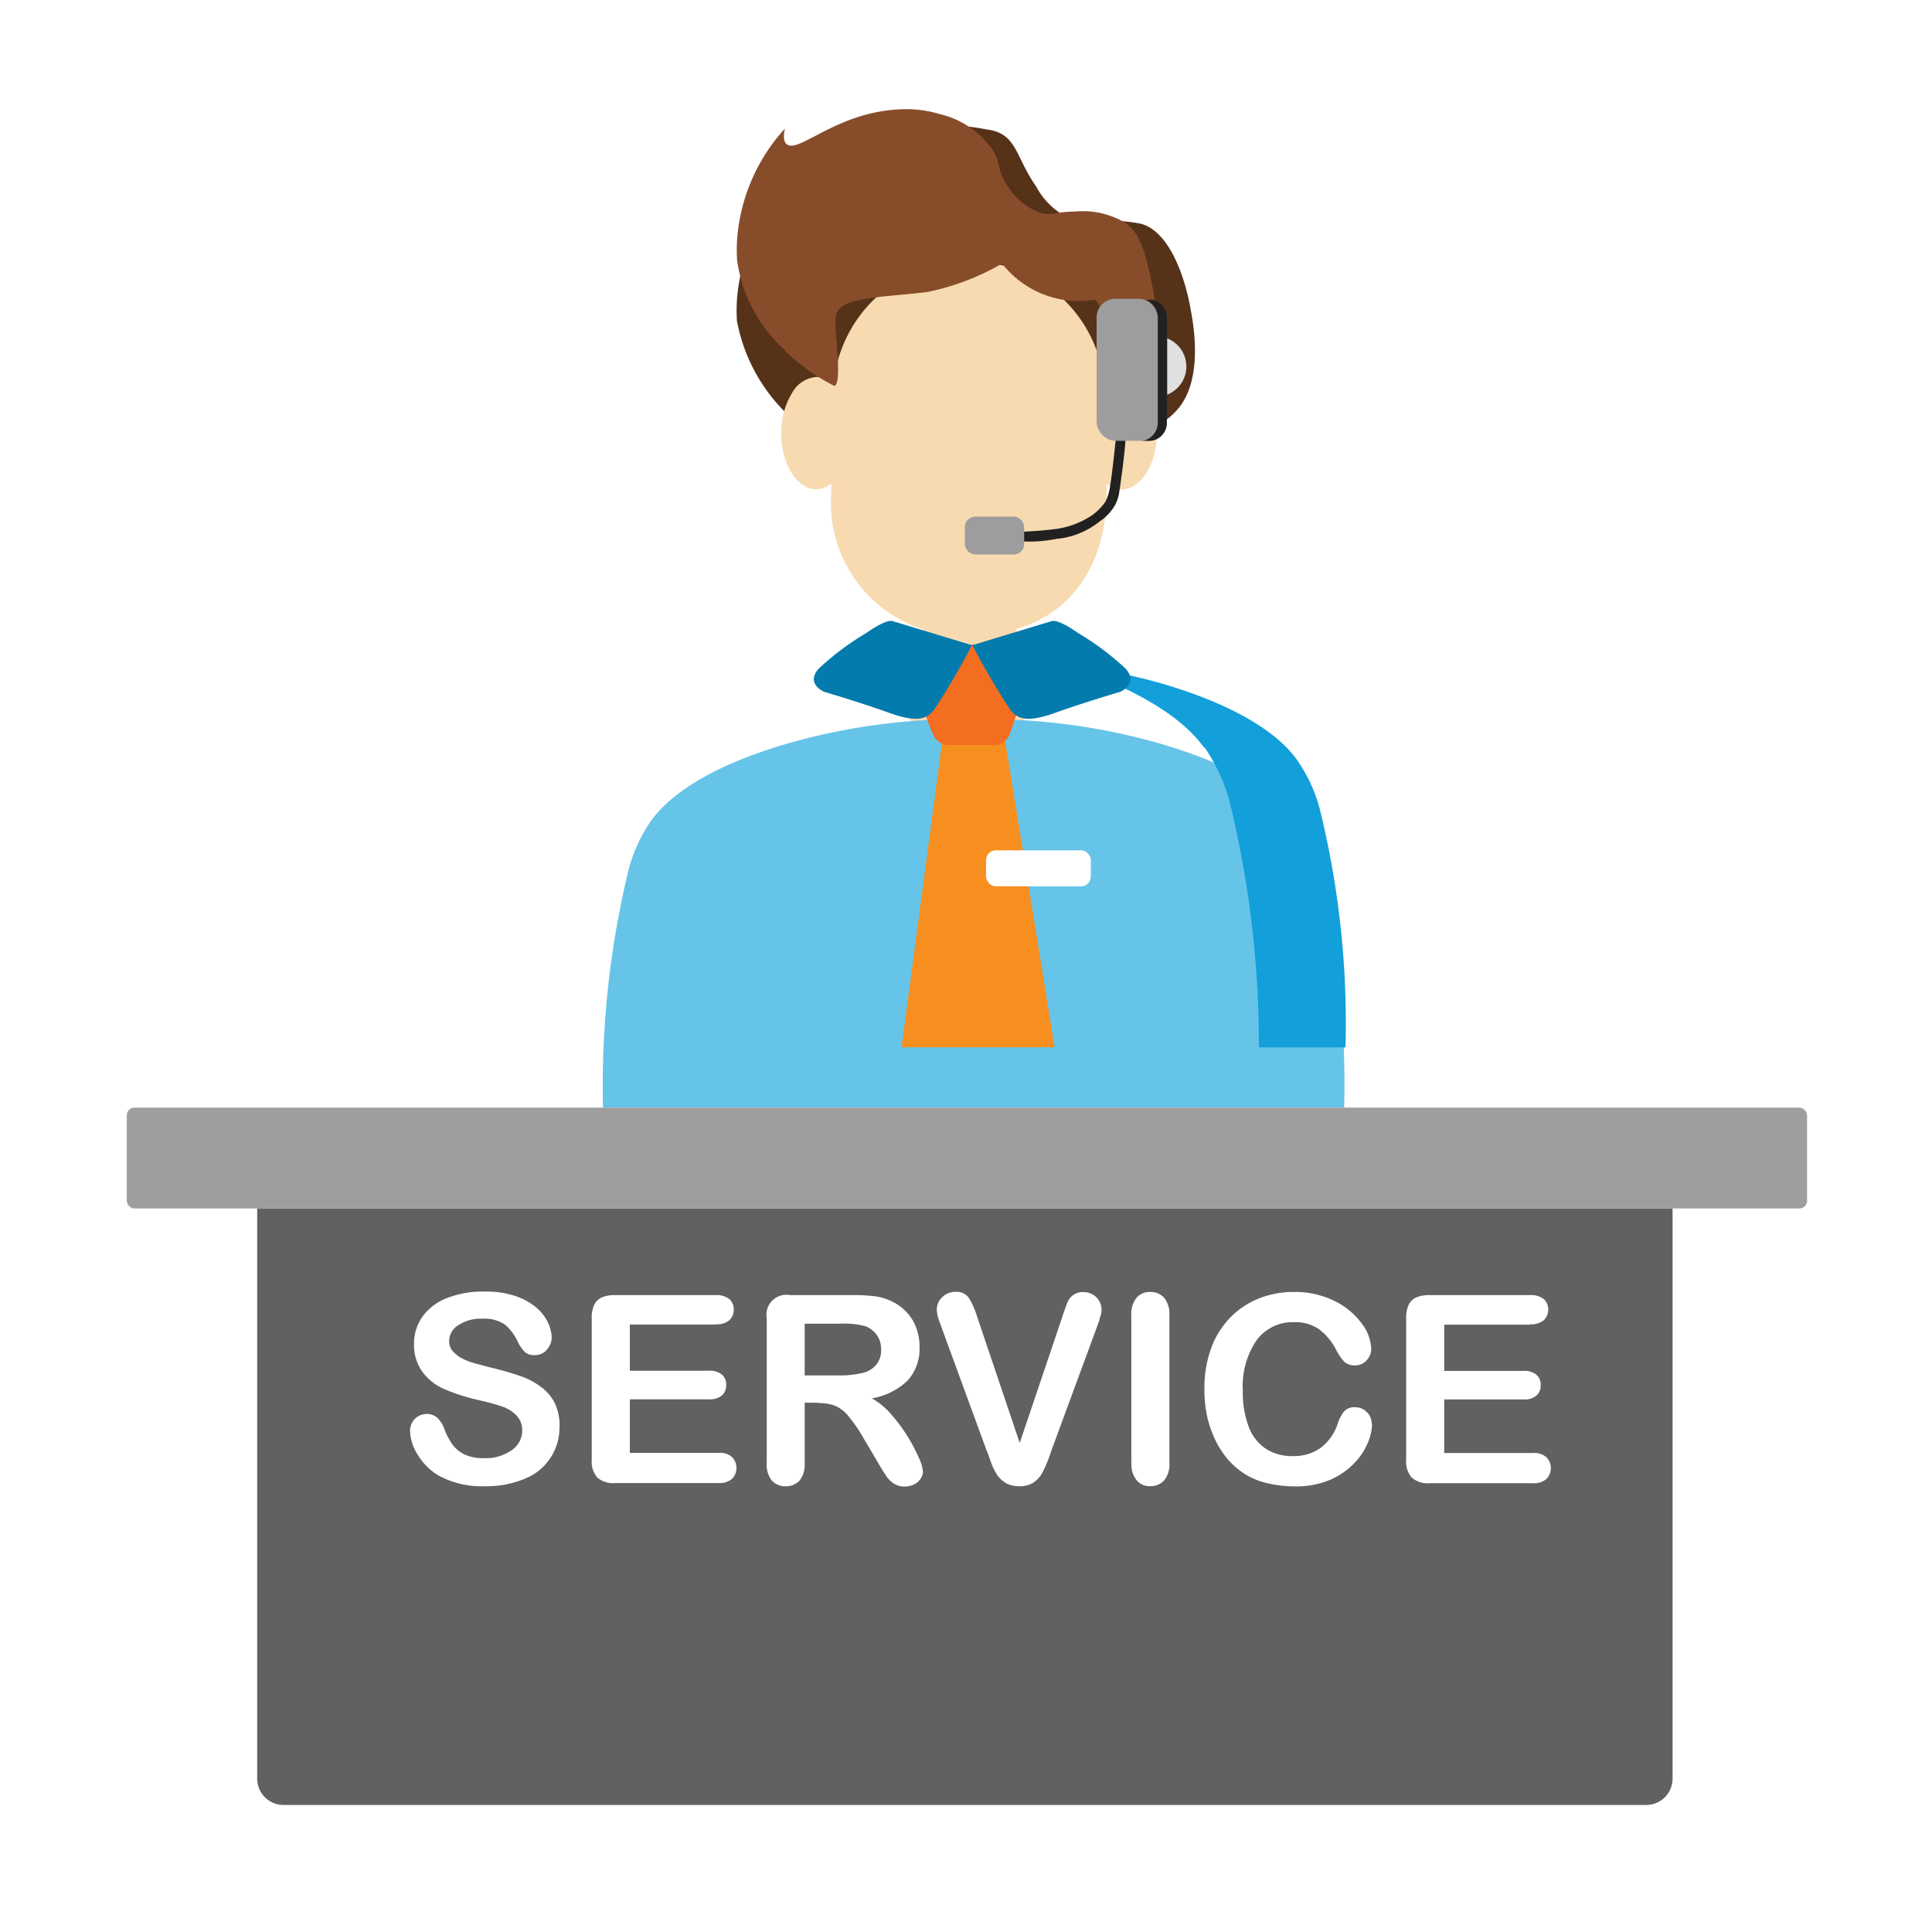 <svg class="illustration" xmlns="http://www.w3.org/2000/svg" width="64" height="64"><defs><filter id="b" width="27.195" height="22.66" x="18.397" y="-1.87" filterUnits="userSpaceOnUse"><feOffset dy="2"/><feGaussianBlur result="c" stdDeviation="2"/><feFlood flood-opacity=".278"/><feComposite in2="c" operator="in"/><feComposite in="SourceGraphic"/></filter><filter id="c" width="24.437" height="29.742" x="19.881" y="2.652" filterUnits="userSpaceOnUse"><feOffset dy="2"/><feGaussianBlur result="e" stdDeviation="2"/><feFlood flood-opacity=".278"/><feComposite in2="e" operator="in"/><feComposite in="SourceGraphic"/></filter><filter id="d" width="36.558" height="24.866" x="13.964" y="17.826" filterUnits="userSpaceOnUse"><feOffset dy="2"/><feGaussianBlur result="g" stdDeviation="2"/><feFlood flood-opacity=".278"/><feComposite in2="g" operator="in"/><feComposite in="SourceGraphic"/></filter><filter id="e" width="58.886" height="31.76" x="2.522" y="34.031" filterUnits="userSpaceOnUse"><feOffset dy="2"/><feGaussianBlur result="i" stdDeviation="2"/><feFlood flood-opacity=".278"/><feComposite in2="i" operator="in"/><feComposite in="SourceGraphic"/></filter><filter id="f" width="67.661" height="15.34" x="-1.8" y="30.691" filterUnits="userSpaceOnUse"><feOffset dy="2"/><feGaussianBlur result="k" stdDeviation="2"/><feFlood flood-opacity=".278"/><feComposite in2="k" operator="in"/><feComposite in="SourceGraphic"/></filter><clipPath id="a"><path fill="none" d="M0 .04h64v64H0Z"/></clipPath></defs><g clip-path="url(#a)" transform="translate(0 -.04)"><g transform="translate(19.965 2.171)"><g filter="url(#b)" transform="translate(-19.96 -2.13)"><path fill="#563219" d="M27.634 12.784a5.734 5.734 0 0 1-3.226-4.154 5.234 5.234 0 0 1 .052-1.165 6.248 6.248 0 0 1 5.131-5.196 8.409 8.409 0 0 1 3.131.026 1.233 1.233 0 0 1 .318.079c.652.261.67.939 1.278 1.8a2.412 2.412 0 0 0 1.3 1.139 11.249 11.249 0 0 0 1.252 0 5.161 5.161 0 0 1 .931.1c1.174.339 1.583 2.522 1.626 2.783.113.591.461 2.5-.522 3.47a2.148 2.148 0 0 1-2.253.531c-.235-.122.13-2.339-.426-2.27-2.192.27-2.644-1.478-3.166-1.157-2.435 1.487-4.914.635-5.375 1.626-.113.252.235 2.531-.052 2.383Z"/></g><g filter="url(#c)" transform="translate(-19.96 -2.13)"><path fill="#f8dab1" d="M38.212 11.625a2.164 2.164 0 0 0-.252-.591 1.01 1.01 0 0 0-.826-.548.927.927 0 0 0-.27.052.879.879 0 0 1 .148-.026h.008a.822.822 0 0 0-.444.217 4.5 4.5 0 0 0-4.434-4.079h-.1a4.488 4.488 0 0 0-4.435 4.079.886.886 0 0 0-.444-.217h.009a.879.879 0 0 1 .148.026.709.709 0 0 0-.27-.052 1.01 1.01 0 0 0-.826.548 2.164 2.164 0 0 0-.252.591 2.782 2.782 0 0 0-.1.722c0 1.026.522 1.861 1.174 1.861a.731.731 0 0 0 .4-.13.486.486 0 0 0 .07-.043.027.027 0 0 0 .017-.009h-.009l.009-.009v.322a4.386 4.386 0 0 0 3.052 4.511l-.026.687a1.637 1.637 0 0 1-.809 1.357l1.478 3.5h1.739l1.244-3.418s-.513-.078-.539-1.5c0 0-.009-.635 0-.644 1.939-.557 2.983-2.3 2.983-4.488v-.313a.027.027 0 0 1 .017.009.485.485 0 0 1 .07.043.779.779 0 0 0 .4.13c.644 0 1.174-.835 1.174-1.861a2.684 2.684 0 0 0-.1-.722Z"/></g><path fill="#874d2b" d="M6.038 9.488a6.692 6.692 0 0 0 1.635 1.165c.244-.043.061-1.47.035-2.044 0 0-.026-.365.122-.487.3-.426 1.748-.426 2.94-.583a8.233 8.233 0 0 0 2.461-.939 3.216 3.216 0 0 0 3.044 1.2c.174-.026.461.852.365 1.67.139-.122.261-1.148.565-1.1a1 1 0 0 1 .791.548 2.165 2.165 0 0 1 .252.591h.031a1.882 1.882 0 0 0 .043-.278A7.194 7.194 0 0 0 18.2 7.3c-.217-1.018-.357-1.652-.878-2.044a2.743 2.743 0 0 0-1.673-.379c-.644 0-.791.165-1.2.026a2.162 2.162 0 0 1-1.052-.9c-.357-.531-.183-.687-.478-1.165a2.964 2.964 0 0 0-1.757-1.191 3.867 3.867 0 0 0-1.3-.157c-2.148.087-3.409 1.522-3.783 1.139-.1-.1-.087-.287-.043-.5a6.11 6.11 0 0 0-1.531 3.2 5.233 5.233 0 0 0-.052 1.165 4.927 4.927 0 0 0 1.6 2.992Z"/><path fill="#212121" d="M16.997 12.419s-.13 1.27-.209 1.67a1.589 1.589 0 0 1-.13.391 1.756 1.756 0 0 1-.513.5 2.85 2.85 0 0 1-1.252.426c-.3.043-.974.078-.974.078v.322a4.755 4.755 0 0 0 1.122-.087 2.658 2.658 0 0 0 1.418-.574 1.623 1.623 0 0 0 .487-.5 1.222 1.222 0 0 0 .165-.47c.183-1.226.209-1.748.209-1.748l-.313-.017Z"/><rect width="1.966" height="1.252" fill="#9e9d9e" rx=".34" transform="translate(11.996 14.984)"/><path fill="#e0e0e0" d="M18.701 9.079a1 1 0 0 1 0 1.861V9.079Z"/><path fill="#212121" d="M18.128 7.801h-.152a.585.585 0 0 1 .4.565v3.5a.593.593 0 0 1-.574.609h.313a.593.593 0 0 0 .574-.609V8.401a.593.593 0 0 0-.574-.609Z"/><rect width="2.026" height="4.705" fill="#9e9d9e" rx=".62" transform="translate(16.362 7.766)"/><g transform="translate(0 18.437)"><g filter="url(#d)" transform="translate(-19.96 -20.57)"><path fill="#66c4e8" d="M43.73 27.013a5.088 5.088 0 0 0-.8-1.833c-.27-.383-1.218-1.583-4.488-2.54a20.774 20.774 0 0 0-6.192-.809 20.774 20.774 0 0 0-6.192.809c-3.27.957-4.209 2.166-4.488 2.54a5.088 5.088 0 0 0-.8 1.835 30.368 30.368 0 0 0-.8 7.679h24.551a29.516 29.516 0 0 0-.8-7.679Z"/></g><path fill="#129fda" d="M19.936 4.188a5.828 5.828 0 0 1 .9 2.087 33.721 33.721 0 0 1 .9 7.853h2.87a29.516 29.516 0 0 0-.8-7.679 5.088 5.088 0 0 0-.8-1.835c-.27-.383-1.218-1.583-4.488-2.54a20.466 20.466 0 0 0-3.348-.652c3.418 1.07 4.453 2.357 4.749 2.774Z"/><path fill="#f78f20" d="m14.97 14.125-1.7-10.541H11.3L9.9 14.125h5.07Z"/><path fill="#f36e21" d="M13.709.957a7.172 7.172 0 0 0-3.061 0 .342.342 0 0 0-.3.339 7.137 7.137 0 0 0 .644 2.566c.217.244.339.252.478.252h1.487c.139 0 .261-.009.478-.252a7.486 7.486 0 0 0 .557-2.566.33.33 0 0 0-.3-.339Z"/><rect width="3.47" height="1.191" fill="#fff" rx=".32" transform="translate(12.7 7.601)"/><g fill="#047bad"><path d="M12.239.791a24.776 24.776 0 0 1-1.252 2.139c-.217.278-.487.478-1.478.122s-2.166-.7-2.166-.7-.644-.261-.183-.774A9.077 9.077 0 0 1 8.734.4s.644-.47.878-.391l2.635.8Z"/><path d="M12.24.791a24.776 24.776 0 0 0 1.252 2.139c.217.278.487.478 1.478.122s2.166-.7 2.166-.7.644-.261.183-.774A9.077 9.077 0 0 0 15.745.4s-.644-.47-.878-.391l-2.635.8Z"/></g></g></g><g filter="url(#e)" transform="translate(0 .042)"><path fill="#616161" d="M8.52 38.03h46.886v18.89a.872.872 0 0 1-.87.87H9.39a.872.872 0 0 1-.87-.87Z"/></g><g filter="url(#f)" transform="translate(0 .042)"><rect width="55.661" height="3.34" fill="#9e9e9e" rx=".25" transform="translate(4.2 34.69)"/></g><path fill="#fff" d="M18.533 47.299a1.815 1.815 0 0 1-1.139 1.722 3.272 3.272 0 0 1-1.331.252 2.965 2.965 0 0 1-1.522-.348 1.949 1.949 0 0 1-.687-.67 1.547 1.547 0 0 1-.27-.818.55.55 0 0 1 .565-.557.488.488 0 0 1 .339.13.922.922 0 0 1 .235.374 2.187 2.187 0 0 0 .261.5 1.058 1.058 0 0 0 .391.33 1.441 1.441 0 0 0 .661.13 1.5 1.5 0 0 0 .914-.264.78.78 0 0 0 .348-.652.675.675 0 0 0-.191-.5 1.183 1.183 0 0 0-.487-.3c-.2-.07-.47-.139-.8-.217a6.071 6.071 0 0 1-1.122-.365 1.742 1.742 0 0 1-.713-.574 1.508 1.508 0 0 1-.27-.9 1.536 1.536 0 0 1 .278-.913 1.786 1.786 0 0 1 .809-.617 3.226 3.226 0 0 1 1.252-.217 3.065 3.065 0 0 1 .991.139 2.115 2.115 0 0 1 .7.374 1.48 1.48 0 0 1 .4.5 1.241 1.241 0 0 1 .13.5.618.618 0 0 1-.157.409.5.5 0 0 1-.4.183.471.471 0 0 1-.33-.1 1.31 1.31 0 0 1-.244-.357 1.614 1.614 0 0 0-.409-.548 1.2 1.2 0 0 0-.765-.2 1.311 1.311 0 0 0-.791.217.61.61 0 0 0-.3.513.51.51 0 0 0 .1.322 1.075 1.075 0 0 0 .278.235 1.926 1.926 0 0 0 .365.157c.122.043.322.087.6.165a9.892 9.892 0 0 1 .957.27 2.44 2.44 0 0 1 .722.365 1.479 1.479 0 0 1 .47.539 1.7 1.7 0 0 1 .165.8Zm5.175-3.383h-2.844v1.531h2.618a.634.634 0 0 1 .435.13.434.434 0 0 1 .139.339.452.452 0 0 1-.139.348.619.619 0 0 1-.435.13h-2.618v1.774h2.94a.6.6 0 0 1 .444.139.514.514 0 0 1 0 .722.632.632 0 0 1-.444.139h-3.428a.8.8 0 0 1-.591-.183.816.816 0 0 1-.183-.591v-4.678a1.067 1.067 0 0 1 .078-.444.509.509 0 0 1 .252-.252 1.067 1.067 0 0 1 .444-.078h3.331a.684.684 0 0 1 .452.13.459.459 0 0 1 .148.348.478.478 0 0 1-.148.357.653.653 0 0 1-.452.13Zm3.392 2.592h-.444v2a.848.848 0 0 1-.174.583.6.6 0 0 1-.452.183.586.586 0 0 1-.466-.194.853.853 0 0 1-.165-.574v-4.79a.663.663 0 0 1 .774-.774h2.052a5.716 5.716 0 0 1 .722.035 1.7 1.7 0 0 1 .539.148 1.6 1.6 0 0 1 .522.357 1.5 1.5 0 0 1 .339.531 1.759 1.759 0 0 1 .113.644 1.567 1.567 0 0 1-.391 1.113 2.233 2.233 0 0 1-1.191.591 2.371 2.371 0 0 1 .644.531 5.6 5.6 0 0 1 .922 1.452 1.417 1.417 0 0 1 .13.435.447.447 0 0 1-.078.244.52.52 0 0 1-.217.191.721.721 0 0 1-.313.07.66.66 0 0 1-.357-.1.871.871 0 0 1-.252-.252 5.82 5.82 0 0 1-.278-.452l-.5-.844a4.783 4.783 0 0 0-.487-.7 1.136 1.136 0 0 0-.435-.33 1.466 1.466 0 0 0-.557-.087Zm.722-2.618h-1.166v1.713h1.131a3.188 3.188 0 0 0 .765-.078.834.834 0 0 0 .47-.27.752.752 0 0 0 .165-.522.79.79 0 0 0-.13-.452.825.825 0 0 0-.365-.3 2.638 2.638 0 0 0-.871-.091Zm4.549-.226 1.409 4.175 1.418-4.2c.07-.217.13-.374.165-.461a.577.577 0 0 1 .183-.235.535.535 0 0 1 .348-.1.578.578 0 0 1 .3.078.524.524 0 0 1 .217.217.533.533 0 0 1 .078.27.552.552 0 0 1-.026.2c-.026.07-.035.139-.061.209s-.052.139-.078.217l-1.5 4.07c-.052.157-.1.3-.165.444a2.38 2.38 0 0 1-.183.365.89.89 0 0 1-.278.261.847.847 0 0 1-.435.1.945.945 0 0 1-.435-.1 1.03 1.03 0 0 1-.287-.261 2.153 2.153 0 0 1-.191-.374c-.052-.139-.1-.287-.165-.444l-1.478-4.035c-.026-.07-.052-.148-.078-.217a1.718 1.718 0 0 1-.07-.226.974.974 0 0 1-.026-.209.542.542 0 0 1 .174-.391.6.6 0 0 1 .435-.183.5.5 0 0 1 .452.2 2.678 2.678 0 0 1 .278.635Zm5.105 4.844v-4.905a.854.854 0 0 1 .174-.574.573.573 0 0 1 .452-.191.6.6 0 0 1 .461.191.854.854 0 0 1 .174.574v4.905a.823.823 0 0 1-.173.572.592.592 0 0 1-.461.191.544.544 0 0 1-.446-.191.811.811 0 0 1-.174-.574Zm7.975-1.3a1.71 1.71 0 0 1-.148.644 2.186 2.186 0 0 1-.461.678 2.443 2.443 0 0 1-.8.539 2.865 2.865 0 0 1-1.139.209 4.042 4.042 0 0 1-.9-.1 2.464 2.464 0 0 1-.731-.287 2.594 2.594 0 0 1-.609-.522 2.979 2.979 0 0 1-.417-.652 3.683 3.683 0 0 1-.261-.774 4.067 4.067 0 0 1-.087-.878 3.846 3.846 0 0 1 .217-1.348 2.87 2.87 0 0 1 .626-1.018 2.772 2.772 0 0 1 .957-.644 3.084 3.084 0 0 1 1.165-.217 2.931 2.931 0 0 1 1.348.3 2.445 2.445 0 0 1 .9.748 1.47 1.47 0 0 1 .313.835.54.54 0 0 1-.157.383.478.478 0 0 1-.365.165.511.511 0 0 1-.365-.113 1.648 1.648 0 0 1-.27-.391 1.958 1.958 0 0 0-.583-.7 1.372 1.372 0 0 0-.818-.226 1.482 1.482 0 0 0-1.235.591 2.7 2.7 0 0 0-.461 1.679 3.22 3.22 0 0 0 .2 1.209 1.514 1.514 0 0 0 .574.722 1.6 1.6 0 0 0 .878.235 1.521 1.521 0 0 0 .922-.27 1.649 1.649 0 0 0 .565-.791 1.322 1.322 0 0 1 .2-.4.451.451 0 0 1 .383-.157.525.525 0 0 1 .383.157.538.538 0 0 1 .165.391Zm5.236-3.287h-2.845v1.531h2.622a.634.634 0 0 1 .435.13.434.434 0 0 1 .139.339.452.452 0 0 1-.139.348.619.619 0 0 1-.435.13h-2.622v1.774h2.94a.6.6 0 0 1 .444.139.514.514 0 0 1 0 .722.632.632 0 0 1-.444.139h-3.428a.8.8 0 0 1-.59-.187.816.816 0 0 1-.183-.591v-4.679a1.067 1.067 0 0 1 .078-.444.509.509 0 0 1 .252-.252 1.067 1.067 0 0 1 .444-.078h3.331a.684.684 0 0 1 .452.13.459.459 0 0 1 .148.348.478.478 0 0 1-.148.357.653.653 0 0 1-.452.13Z"/></g></svg>